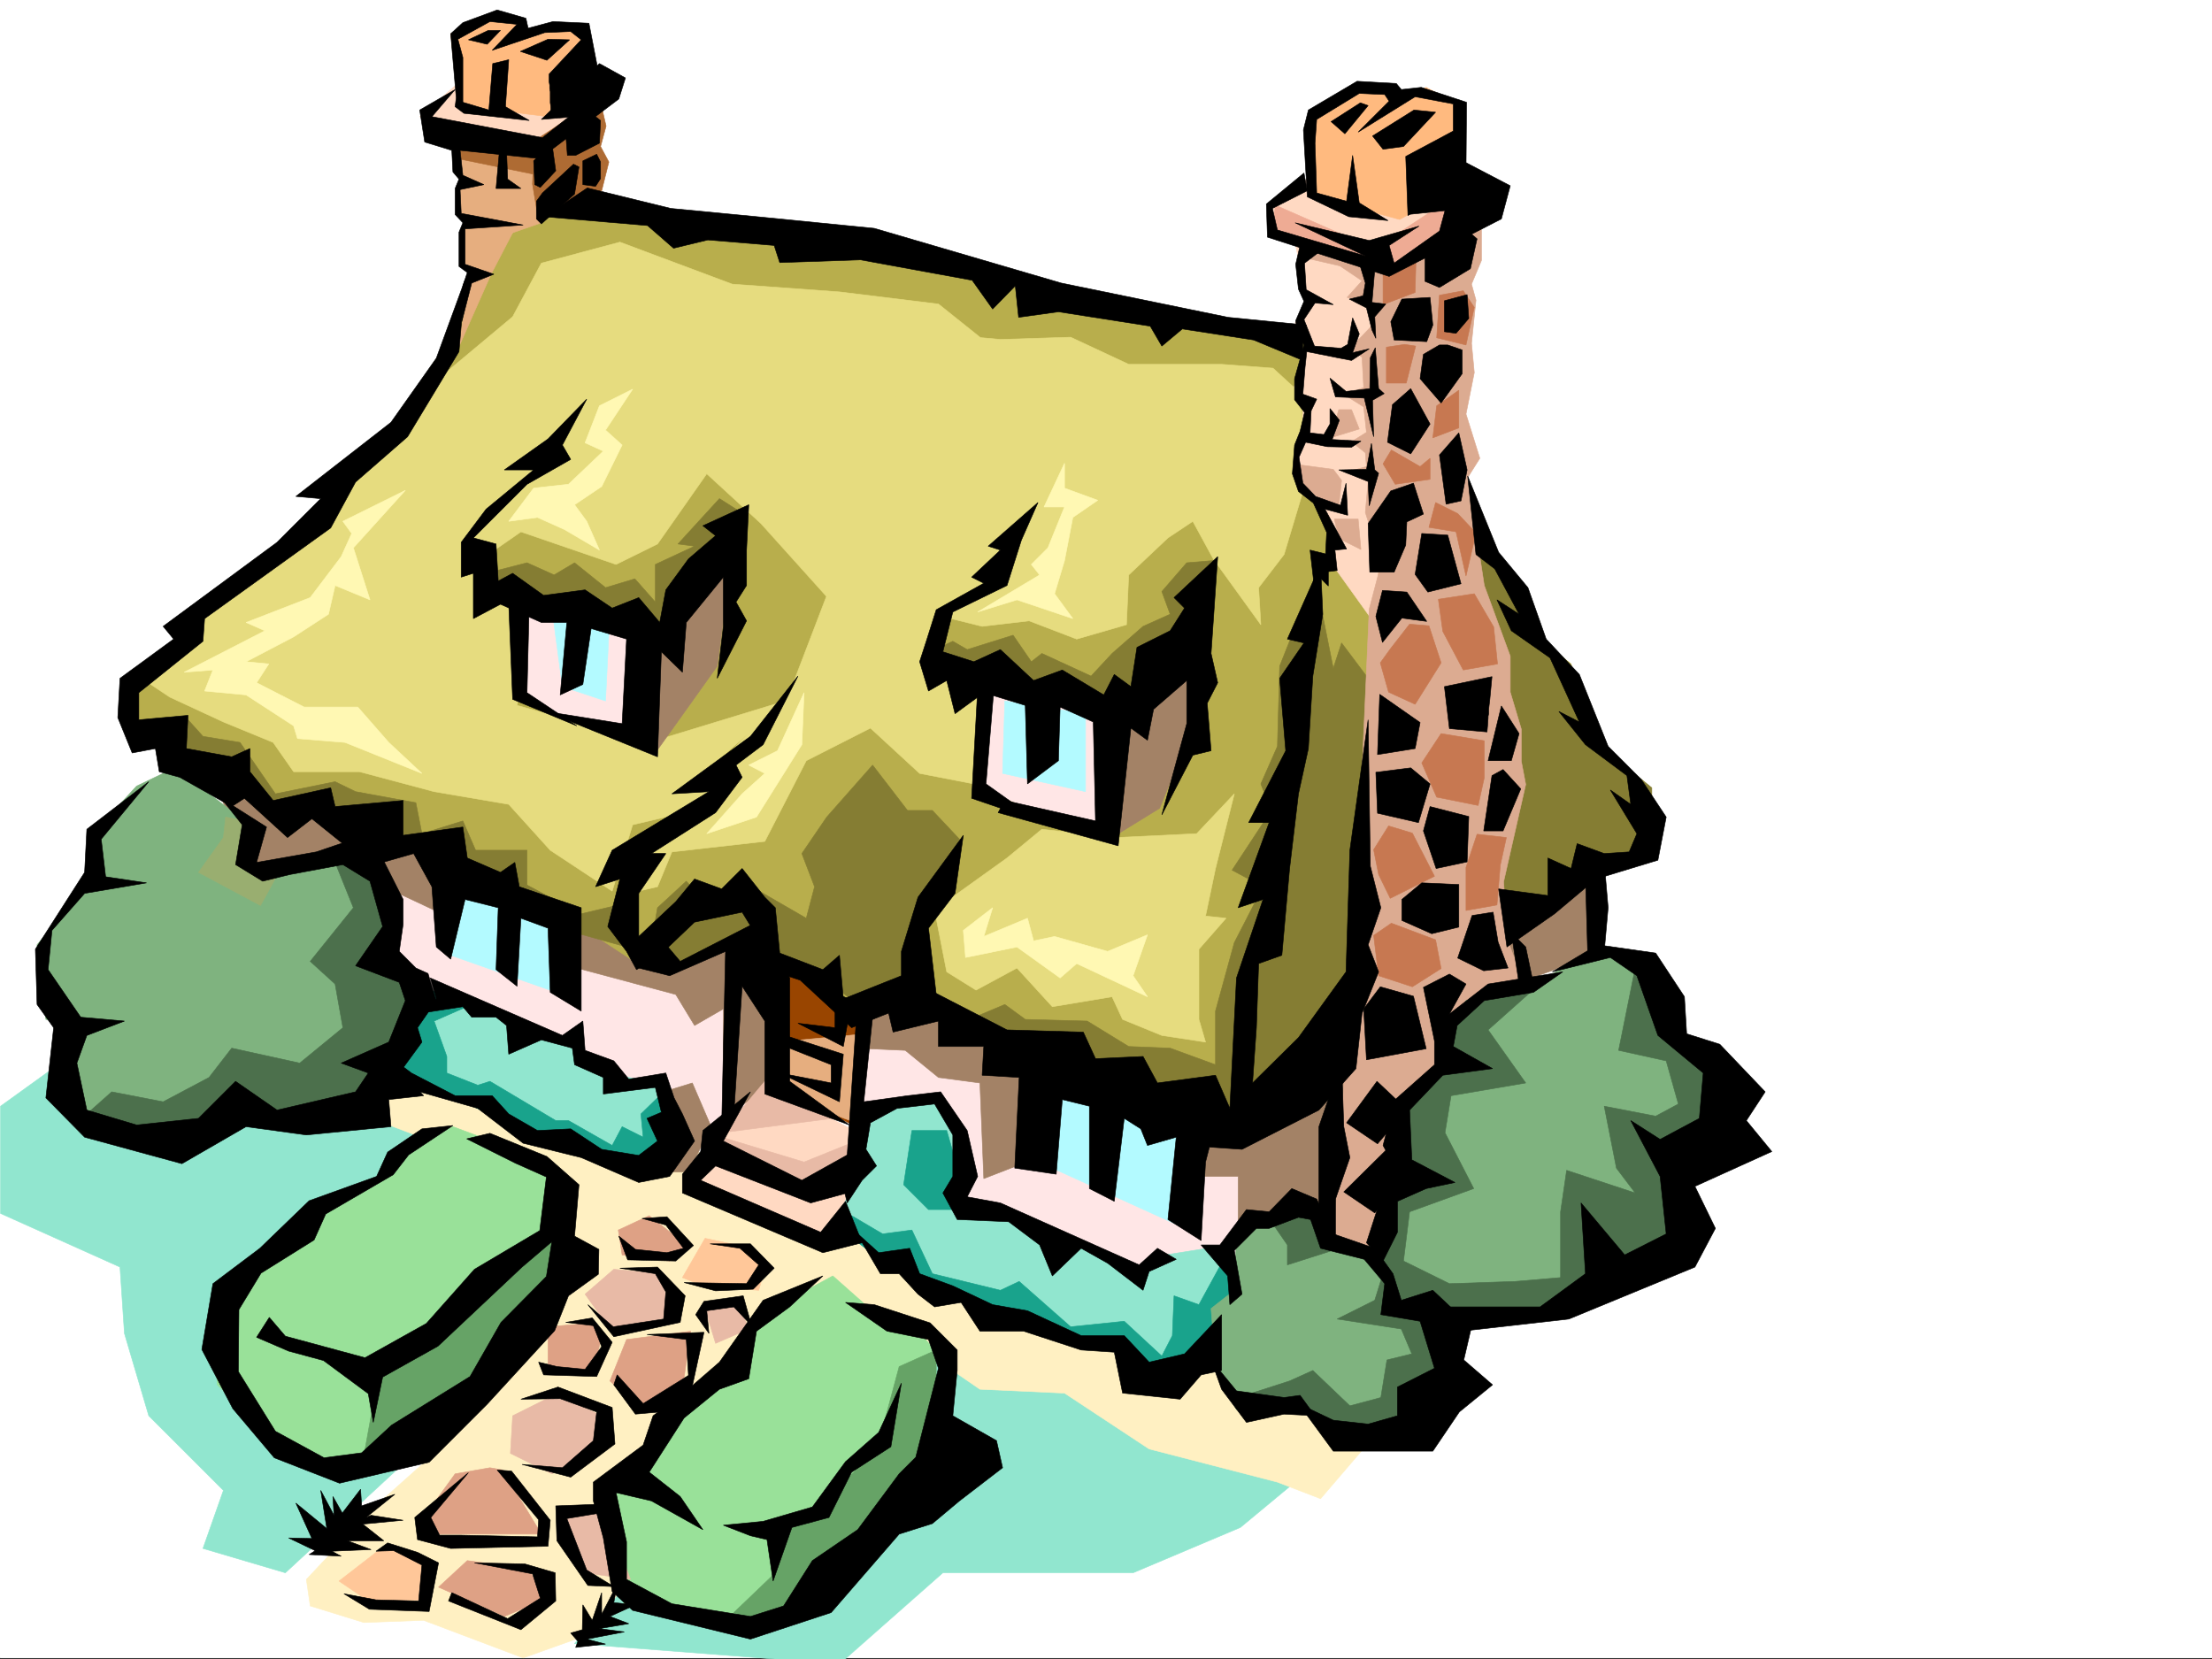 <svg xmlns="http://www.w3.org/2000/svg" width="2997.016" height="2248.25"><rect width="100%" height="100%" fill="#333333" stroke="none"/><defs><clipPath id="a"><path d="M0 0h2997v2244.137H0Zm0 0"/></clipPath><clipPath id="b"><path d="M778 1765h1004v481.09H778Zm0 0"/></clipPath><clipPath id="c"><path d="M777 1764h1006v482.09H777Zm0 0"/></clipPath></defs><path fill="#fff" d="M0 2246.297h2997.016V0H0Zm0 0"/><g clip-path="url(#a)" transform="translate(0 2.16)"><path fill="#fff" fill-rule="evenodd" stroke="#fff" stroke-linecap="square" stroke-linejoin="bevel" stroke-miterlimit="10" stroke-width=".743" d="M.742 2244.137h2995.531V-2.16H.743Zm0 0"/></g><path fill="#91e6cf" fill-rule="evenodd" stroke="#91e6cf" stroke-linecap="square" stroke-linejoin="bevel" stroke-miterlimit="10" stroke-width=".743" d="M78.668 1442.594.742 1498.78v145.297l161.836 72.649 6.02 89.89 32.96 111.59 101.153 101.113-27.719 78.668 111.63 32.961 230.023-212.742 156.597-324.297-392.605-257.668zm0 0"/><g clip-path="url(#b)" transform="translate(0 2.16)"><path fill="#91e6cf" fill-rule="evenodd" d="m778.48 2224.664 358.899 27.723 140.098-123.598h257.746l145.336-61.426 101.148-83.906-594.121-217.945zm0 0"/></g><g clip-path="url(#c)" transform="translate(0 2.16)"><path fill="none" stroke="#91e6cf" stroke-linecap="square" stroke-linejoin="bevel" stroke-miterlimit="10" stroke-width=".743" d="m778.48 2224.664 358.899 27.723 140.098-123.598h257.746l145.336-61.426 101.148-83.906-594.121-217.945zm0 0"/></g><path fill="#ffd9c2" fill-rule="evenodd" stroke="#ffd9c2" stroke-linecap="square" stroke-linejoin="bevel" stroke-miterlimit="10" stroke-width=".743" d="m627.125 107.094-58.453 50.949 193.308 50.164 53.215-69.637zM1795.2 224.707l-77.927 56.188 5.278 30.695 167.816 58.414 109.402-72.649-22.484-47.195zm0 0"/><path fill="#ffba7f" fill-rule="evenodd" stroke="#ffba7f" stroke-linecap="square" stroke-linejoin="bevel" stroke-miterlimit="10" stroke-width=".743" d="M697.543 23.227H663.84l-53.215 22.48 11.262 97.36 120.62 14.976 52.434-47.938V39.688h-77.886zm1184.574 95.128-61.426 8.211-44.964 28.465 5.98 111.633 114.645 30.691 64.433-35.933 22.484-115.383-50.949-27.684-30.73 14.235zm0 0"/><path fill="#fff0c2" fill-rule="evenodd" stroke="#fff0c2" stroke-linecap="square" stroke-linejoin="bevel" stroke-miterlimit="10" stroke-width=".743" d="m481.75 1507.031 263.77 100.332 16.46 118.356-122.851 198.508L507.246 2041.8l-92.16 98.14 5.238 35.934 72.688 22.484 80.898-3.011 134.895 50.949 86.136-30.735 50.95-67.41 301.968-389.472 179.82 123.593 114.641 5.239 114.64 75.66 173.802 44.926 58.453 22.484 67.449-78.672-229.281-117.574L568.672 1408.89Zm0 0"/><path fill="#a38266" fill-rule="evenodd" stroke="#a38266" stroke-linecap="square" stroke-linejoin="bevel" stroke-miterlimit="10" stroke-width=".743" d="M2167.586 1173.703v117.613l-145.332 53.176-8.996-67.406zm0 0"/><path fill="#99e199" fill-rule="evenodd" stroke="#99e199" stroke-linecap="square" stroke-linejoin="bevel" stroke-miterlimit="10" stroke-width=".743" d="m770.23 1613.383-44.222-44.965-112.371-41.914-56.188 19.473-19.472 39.683-120.625 56.188-14.27 24.71-116.871 95.133 8.25 114.602 106.39 104.082 117.614 2.27zm501.262 220.953-27.723-30.73-56.183-22.446-59.2-52.433-35.972 19.472-58.453 32.961-41.953 81.64-65.18 27.723-77.93 106.352-33.703 22.445 30.696 156.555 176.105 14.234 182.05-209.734zm0 0"/><path fill="#66a366" fill-rule="evenodd" stroke="#66a366" stroke-linecap="square" stroke-linejoin="bevel" stroke-miterlimit="10" stroke-width=".743" d="M764.992 1649.316 663.84 1725.72l-137.125 119.84-14.23 19.472L490 1988.625l171.57-117.574 119.883-167.778zm503.488 179.782-50.203 22.445-27.722 103.379-33.704 39.687-64.437 61.426-30.73 16.5-14.235 61.387-53.176 50.945 30.696 21.742 92.898-72.687 150.613-131.805zm0 0"/><path fill="#ffd9c2" fill-rule="evenodd" stroke="#ffd9c2" stroke-linecap="square" stroke-linejoin="bevel" stroke-miterlimit="10" stroke-width=".743" d="m1041.469 1470.316-74.918 67.41-30.73 72.645 182.046 67.41 38.984-72.648v-73.39zm0 0"/><path fill="#ffe6e6" fill-rule="evenodd" stroke="#ffe6e6" stroke-linecap="square" stroke-linejoin="bevel" stroke-miterlimit="10" stroke-width=".743" d="m1176.324 1363.965-16.46 140.055 27.722 123.597 403.082 145.293 185.059-72.648 77.925-288.36-158.824 80.899zm-867.629-288.402 13.489 162.539 627.125 293.64 104.125-52.433-33.707-232.957zm0 0"/><path fill="#a38266" fill-rule="evenodd" stroke="#a38266" stroke-linecap="square" stroke-linejoin="bevel" stroke-miterlimit="10" stroke-width=".743" d="m291.453 1062.113 59.195 137.043 164.848-64.394zm218.02 134.075 84.691 39.683 187.29 75.66 134.151 35.934 25.454 41.953 38.984-22.48v148.304l56.184-38.941 22.484-77.89 101.152 21.702 66.664 3.008 44.965 36.715 56.188 7.469 5.238 129.578 73.43-28.465v-53.176l142.363 44.965 64.437 33.703h64.438v109.363l128.875-14.23 44.965-271.16-193.313 100.37-643.625-246.448-493.011-173.758zm0 0"/><path fill="#b8ae4c" fill-rule="evenodd" stroke="#b8ae4c" stroke-linecap="square" stroke-linejoin="bevel" stroke-miterlimit="10" stroke-width=".743" d="M733.516 283.867 672.09 334.07l-72.688 140.055-106.39 156.559-61.426 62.168-173.84 139.312-16.5 38.945-67.406 62.168 5.238 61.426 152.098 67.41 66.668 38.942L565.699 1140l207.543 106.352 95.13 62.167 61.464-5.98 111.633-50.203v44.965l123.633 83.867 89.89-27.723 403.121 167.82 403.082-274.913L2240.273 1140l-16.5-67.41-72.648-83.906-22.48-89.11-56.227-44.965-122.852-223.925-167.859-173.801-303.414-50.164-318.43-78.668Zm0 0"/><path fill="#ffd9c2" fill-rule="evenodd" stroke="#ffd9c2" stroke-linecap="square" stroke-linejoin="bevel" stroke-miterlimit="10" stroke-width=".743" d="m1754.77 328.832 107.875 26.938 5.242 373.757-1.489 120.586-68.187-95.093 3.75-41.211-44.219-68.149v-44.965l7.504-20.96v-29.208l-14.23-17.242 19.472-69.637-15.718-26.238 20.214-32.96-9.738-24.712zm0 0"/><path fill="#e6ae7f" fill-rule="evenodd" stroke="#e6ae7f" stroke-linecap="square" stroke-linejoin="bevel" stroke-miterlimit="10" stroke-width=".743" d="m614.379 188.734 115.383 13.493 3.754 99.625-38.942 13.488-29.25 56.187-44.18 99.59 16.461-103.344-11.222-15.757V311.59l5.98-9.738-11.218-15.72-3.012-27.722 12.004-7.504-13.492-15.718zm0 0"/><path fill="#ae6b33" fill-rule="evenodd" stroke="#ae6b33" stroke-linecap="square" stroke-linejoin="bevel" stroke-miterlimit="10" stroke-width=".743" d="m723.781 191.004 65.922-43.441 23.969-8.993 7.508 32.22-7.508 27.683 11.262 20.996-9.739 38.941-85.433 41.215-8.25-50.207zm0 0"/><path fill="#ae6b33" fill-rule="evenodd" stroke="#ae6b33" stroke-linecap="square" stroke-linejoin="bevel" stroke-miterlimit="10" stroke-width=".743" d="M616.645 199.996v14.234l113.117 23.223v-35.226zm0 0"/><path fill="#dcab91" fill-rule="evenodd" stroke="#dcab91" stroke-linecap="square" stroke-linejoin="bevel" stroke-miterlimit="10" stroke-width=".743" d="m1761.492 629.902 44.969 6.02 11.219 14.976-3.754 35.188-24.711-8.992-27.723-24.711zm69.68-74.879h-17.246l-11.219 38.204 38.941-12.004zm8.992 148.309h-32.219l5.98 26.195 29.993 14.977zm0 0"/><path fill="#e6dc7f" fill-rule="evenodd" stroke="#e6dc7f" stroke-linecap="square" stroke-linejoin="bevel" stroke-miterlimit="10" stroke-width=".743" d="m839.906 328.05-106.39 28.466-38.942 72.683-100.41 83.871-129.617 157.301-61.465 71.902-134.113 101.114-72.649 78.629 33.703 22.484 72.688 33.703 67.41 27.723 27.723 39.687h89.187l101.149 26.977 101.113 17.207 56.227 62.168 83.91 55.441 27.718-89.89 95.172-22.442 22.442-66.664 89.187-78.672-184.316 56.188-179.078-50.203 22.484-134.817-73.434-61.386 56.188-38.985 128.875 44.223 56.187-27.723 66.704-95.129 73.43 67.407 100.37 111.593 196.32-364.023-56.187-44.926-134.113-16.46-145.371-10.517zm0 0"/><path fill="#e6dc7f" fill-rule="evenodd" stroke="#e6dc7f" stroke-linecap="square" stroke-linejoin="bevel" stroke-miterlimit="10" stroke-width=".743" d="m1232.512 448.672 122.89 11.223 95.168-3.012 78.668 36.715h125.864l69.675 5.242 36.715 33.703 5.242 59.195-10.48 30.696 10.48 38.941-26.98 89.89-34.445 44.93 2.968 50.203-64.394-89.148-27.723-50.95-33.742 22.485-53.18 50.203-3.008 67.41-67.449 19.473-64.437-24.71-63.653 7.464-41.996-10.477-30.691 67.407 66.664 13.492-5.238 143.066-73.43-14.234-66.664-61.426-86.922 44.184L1036.227 1140l-125.899 14.23-19.473 47.196-38.945 8.992 21.7-61.426 95.913-67.406 19.473-61.426 83.945-89.894 50.207-131.063v-83.906l89.891-168.524zm33.742 784.191 98.14-70.383 47.196-38.941 101.148 11.223 108.66-5.242 50.95-53.957-25.496 101.152-13.489 64.398 27.723 3.012-36.715 41.914v95.129l8.992 30.734-59.199-8.996-53.176-21.738-14.23-30.691-80.938 13.488-47.937-52.434-55.442 29.95-39.726-24.712zm0 0"/><path fill="#857d33" fill-rule="evenodd" stroke="#857d33" stroke-linecap="square" stroke-linejoin="bevel" stroke-miterlimit="10" stroke-width=".743" d="m1016.758 1199.156-59.2 24.715-27.722-29.953-38.98 35.973-11.223 64.398 44.965 11.223 103.379-47.938zm0 0"/><path fill="#857d33" fill-rule="evenodd" stroke="#857d33" stroke-linecap="square" stroke-linejoin="bevel" stroke-miterlimit="10" stroke-width=".743" d="m1299.957 1136.988-36.715-38.941h-33.703l-47.234-61.426-62.168 70.418-33.703 49.422 17.203 44.965-11.223 42.699-77.926-44.969 24.711 89.895 95.172 50.203 27.719 21.7 98.14-7.509-24.71-76.36zm481.75-355.028 24.754 123.595 11.219-34.446 33.746 44.926 5.238 92.903-30.734 349.789-140.094 125.824-44.965 47.191-248.754-100.37-78.672-50.204 47.938-20.215 27.723 20.215 83.91 2.27 56.222 34.445 56.188 2.23 61.426 22.48v-72.648l25.496-92.86 38.941-75.66-41.953-22.484 53.215-80.894-14.274-35.934 22.485-50.949 3.012-108.617zm221.035-44.925 5.238 540.05 230.024-125.12v-84.613l-78.668-64.438-41.953-95.129zm-997.246-41.953-30.734-19.473-56.184 61.426 22.48 2.973-53.175 24.75v50.906L860.16 784.23l-39.726 11.965-41.954-33.707-27.722 16.5-36.715-16.5-55.441 14.235 2.968 27.722 245.785 61.426zm249.496 190.258 35.973-16.5 19.473 11.262 62.206-19.473 24.711 35.933 14.235-11.222 66.703 30.695 28.465-30.695 41.953-36.715 36.715-16.461-11.262-30.73 33.746-38.946 35.973-2.968-24.75 114.562-86.922 83.906zM198.55 1000.688l56.188-25.458 20.254 22.446 50.203 8.25 47.938 69.636 80.894-16.46 27.723 13.488 81.68 14.976 8.25 41.953 55.445-17.242 17.242 39.688h69.676v47.191l73.43 38.946 47.195-11.223 14.23 56.187-80.894-22.48-176.852-95.133-154.328-61.426-63.691-5.98-64.438-41.957zm0 0"/><path fill="#fff8b3" fill-rule="evenodd" stroke="#fff8b3" stroke-linecap="square" stroke-linejoin="bevel" stroke-miterlimit="10" stroke-width=".743" d="m1089.402 938.516-35.968 78.632-38.946 19.473 21.739 11.258-30.73 27.684-47.938 53.957 67.41-22.48 61.465-98.102zM812.184 549.785l-19.47 50.164 24.712 11.262-47.196 44.926-47.19 5.238-33.747 44.926 38.984-5.239 36.715 16.5 47.192 27.723-17.243-38.984-16.46-22.442 36.714-24.71 27.723-56.188-22.484-20.215 36.714-55.441zm630.136 77.887-27.722 59.16h27.722l-22.48 55.441-22.485 22.485 11.223 14.23-83.91 50.168 53.215-16.46 75.66 25.452-24.711-33.703 13.488-44.925 11.223-58.458 33.742-23.226-44.965-16.461zM462.281 754.238l-41.957 55.446-86.918 33.703 25.492 11.222-109.402 56.188 38.984-3.012-11.261 28.465 56.187 5.277 64.438 41.914 5.238 17.247 64.438 5.238 104.16 41.953-44.965-41.953-41.953-47.938h-72.688l-64.437-32.96 16.5-25.454-30.73-3.012 64.437-33.703 47.23-30.695 8.953-38.941 47.235 19.472-22.48-70.422 70.417-77.886-84.652 41.914 11.965 16.504zm842.914 506.348 3.012 36.715 69.676-14.235 58.457 41.953 22.441-19.507 95.914 44.965-19.472-28.465 19.472-55.446-53.96 22.485-71.903-20.215-28.465 5.98-8.25-30.691-59.199 24.71 12.004-38.944zm0 0"/><path fill="#ffe6e6" fill-rule="evenodd" stroke="#ffe6e6" stroke-linecap="square" stroke-linejoin="bevel" stroke-miterlimit="10" stroke-width=".743" d="M700.555 815.664v134.074l164.843 50.95-2.265-31.477-.742-11.223-.743-5.98v-3.754l-.746-.742v-8.25l-1.523-6.727-.742-12.746h-.742v-5.984l-.747-6.02-1.484-11.965v-5.98l-.781-3.012v-2.23l-.742-5.239v-4.496l-2.23-14.234v-6.02zM1335.93 936.25l-13.489 131.102 170.082 64.398-8.25-173.762zm0 0"/><path fill="#a38266" fill-rule="evenodd" stroke="#a38266" stroke-linecap="square" stroke-linejoin="bevel" stroke-miterlimit="10" stroke-width=".743" d="m868.371 874.082 123.637-122.816-20.215 151.28-83.91 117.614Zm649.609 112.371 98.18-106.351-3.012 111.593-41.953 103.38-64.437 39.687zm-618.875 492.856 38.942-12.004 25.496 59.199-30.734 61.387h-41.954zm0 0"/><path fill="#e8baa6" fill-rule="evenodd" stroke="#e8baa6" stroke-linecap="square" stroke-linejoin="bevel" stroke-miterlimit="10" stroke-width=".743" d="m1128.387 1515.242-150.614 19.473 58.454-69.637zm-150.614 25.492 111.63 33.707 70.46-28.464-12.004 56.144-49.46 8.25-128.876-50.164zm0 0"/><path fill="#dea185" fill-rule="evenodd" stroke="#dea185" stroke-linecap="square" stroke-linejoin="bevel" stroke-miterlimit="10" stroke-width=".743" d="m837.68 1666.559 41.953-19.473 53.176 41.957-25.454 19.473-64.437-8.254zm0 0"/><path fill="#e8baa6" fill-rule="evenodd" stroke="#e8baa6" stroke-linecap="square" stroke-linejoin="bevel" stroke-miterlimit="10" stroke-width=".743" d="m997.246 1758.68-41.953 14.23 14.23 47.195 44.965-19.472zm0 0"/><path fill="#dea185" fill-rule="evenodd" stroke="#dea185" stroke-linecap="square" stroke-linejoin="bevel" stroke-miterlimit="10" stroke-width=".743" d="m742.508 1797.621 61.426-5.238 11.261 17.242-11.261 50.168-61.426-5.984zm-78.668 191.004-47.195 8.25-44.965 62.172 13.492 19.469h148.344l-52.434-86.88zm53.215 137.085-83.95-11.26-38.94 35.972 89.148 39.687 53.214-22.484zm0 0"/><path fill="#e8baa6" fill-rule="evenodd" stroke="#e8baa6" stroke-linecap="square" stroke-linejoin="bevel" stroke-miterlimit="10" stroke-width=".743" d="M694.574 1918.207 756 1887.512l53.957 28.465v47.195l-62.207 33.703-56.188-27.719Zm122.852 120.625-55.446 5.238 30.735 86.88 61.426 8.991zm0 0"/><path fill="#ffc799" fill-rule="evenodd" stroke="#ffc799" stroke-linecap="square" stroke-linejoin="bevel" stroke-miterlimit="10" stroke-width=".743" d="m498.996 2111.477 24.75-19.47 50.164 28.466-2.23 47.152-70.418 3.012-41.953-28.465zm0 0"/><path fill="#dea185" fill-rule="evenodd" stroke="#dea185" stroke-linecap="square" stroke-linejoin="bevel" stroke-miterlimit="10" stroke-width=".743" d="m935.82 1803.605-86.922 11.262-22.48 56.184 41.953 38.945 56.227-27.723zm0 0"/><path fill="#e8baa6" fill-rule="evenodd" stroke="#e8baa6" stroke-linecap="square" stroke-linejoin="bevel" stroke-miterlimit="10" stroke-width=".743" d="m792.715 1753.441 33.703 47.192 83.91-16.5-16.465-58.414-62.207-5.985zm0 0"/><path fill="#ffc799" fill-rule="evenodd" stroke="#ffc799" stroke-linecap="square" stroke-linejoin="bevel" stroke-miterlimit="10" stroke-width=".743" d="m955.293 1677.781-30.695 53.176 27.722 11.262 75.657 5.98 8.25-28.465-27.72-30.691zm0 0"/><path fill="#7fb37f" fill-rule="evenodd" stroke="#7fb37f" stroke-linecap="square" stroke-linejoin="bevel" stroke-miterlimit="10" stroke-width=".743" d="m238.277 1039.629-53.218 25.457-61.426 66.664v59.195l-19.469 24.715-53.96 64.395 11.964 101.113 27.723 5.238-11.223 103.383 41.957 22.48 92.156 31.438 106.39-28.465 145.376 6.024 62.168-67.45 14.234-47.937 24.75-64.398-35.972-38.942v-92.121l-47.977-50.945-131.102 17.242-19.472-14.234 2.23-47.934zm0 0"/><path fill="#91e6cf" fill-rule="evenodd" stroke="#91e6cf" stroke-linecap="square" stroke-linejoin="bevel" stroke-miterlimit="10" stroke-width=".743" d="m571.68 1350.477 69.675 13.488 75.7 28.465 64.398 22.441 35.973 38.945 76.437 13.489 24.715 44.964-27.723 64.399-151.355-30.691-77.93-44.223-134.855-47.938zm610.625 153.543 83.949-14.23 44.184 73.39-8.25 58.414 106.39 42.699 134.895 64.434 16.46-25.453 75.7-12.004 56.183 47.937-92.898 123.594-66.707-5.98-17.203-38.985-89.188-14.23-78.668-19.473-61.425-33.703h-27.723l-31.477-47.156-24.71 8.21-64.438-56.187zm0 0"/><path fill="#19a38c" fill-rule="evenodd" stroke="#19a38c" stroke-linecap="square" stroke-linejoin="bevel" stroke-miterlimit="10" stroke-width=".743" d="m639.129 1360.953-50.95 22.484 17.208 47.934v22.445l41.953 16.5 16.5-5.238 89.148 53.176h17.242l59.2 33.703 13.488-25.453 28.465 14.23-3.012-31.472 27.723-26.98 14.234 55.445-44.93 38.941-128.87-30.691-209.813-103.383 41.957-106.352zm643.586 170.789h-47.195l-11.22 73.39 33.704 33.704h55.441zm-128.875 115.344 41.957 24.715 39.723-5.242 27.722 59.16 92.16 22.48 25.454-12.004 69.714 61.426 72.649-7.465 50.945 47.153 14.234-27.684 2.27-53.957 33.703 12.004 30.73-56.188 20.215 41.957-64.433 103.38-44.93 8.21-50.945-35.933h-44.223l-140.094-61.426-67.449-12.004-33.703-44.184-27.723 2.27-64.437-49.461zm0 0"/><path fill="#b3faff" fill-rule="evenodd" stroke="#b3faff" stroke-linecap="square" stroke-linejoin="bevel" stroke-miterlimit="10" stroke-width=".743" d="m747.75 823.914 14.23 106.352 58.454 19.472 5.984-120.582zm613.633 125.824-2.969 98.14 112.371 24.712V966.98Zm67.449 512.328-3.012 120.586 173.098 78.668 14.23-140.054zm-806.945-260.64-11.262 92.863 151.355 53.176-14.23-103.34Zm0 0"/><path fill="#994500" fill-rule="evenodd" stroke="#994500" stroke-linecap="square" stroke-linejoin="bevel" stroke-miterlimit="10" stroke-width=".743" d="m1061.684 1316.77-5.243 156.558 103.422 53.176 8.211-156.559zm0 0"/><path fill="#dcab91" fill-rule="evenodd" stroke="#dcab91" stroke-linecap="square" stroke-linejoin="bevel" stroke-miterlimit="10" stroke-width=".743" d="m1963.797 315.34-80.156 54.664-116.907-35.934v14.977l48.72 11.219 29.948 20.214-20.215 22.485 33.704 8.25-1.485 31.437-28.465 29.989 16.461 11.222 2.27 41.211-26.238 9.735 26.238 16.46 3.754 34.45-20.254 12.746 18.726 14.976 1.528 18.727-27.723 7.508 29.95 12.707-3.755 41.957 11.262 35.187 6.727 47.196-12.75 48.68-14.973 337.077-7.508 123.56-26.195 400.734 36.715 97.359 120.62-357.258-1.484-43.437 102.637-50.207-22.484-59.899-5.238-78.672 29.953-131.804-5.985-31.477V987.94l-14.976-50.168v-48.68l-35.227-95.87-9.738-63.696-12.746-82.382 16.5-26.2-18.727-59.937 11.219-56.188-3.75-39.687 6.02-58.414-6.02-21.739 13.488-32.18v-41.21l-4.496-41.215zm0 0"/><path fill="#c77851" fill-rule="evenodd" stroke="#c77851" stroke-linecap="square" stroke-linejoin="bevel" stroke-miterlimit="10" stroke-width=".743" d="m1885.129 609.688-11.262 18.726 16.5 27.723 47.195-6.727v-28.465l-13.492 11.223zm17.984-143.067-24.75 3.754v48.676h26.98l12.747-50.164zm-29.246-98.848V412.7l43.48-16.46 1.485-56.184zm102.676 161.017-29.988 20.995-5.239 43.442 35.227-13.493zm-1.523 167.034-29.95-14.976-8.996 33.703 36.715 5.984 13.492 59.942 13.488-58.418zm-91.38 183.536-13.488 18.69 11.223 39.723 35.973 16.461 35.187-56.183-16.46-50.168-26.235-2.227zm145.337 20.214-46.45 8.211-27.722-52.394-5.985-43.48 48.68-7.466 26.238 44.926zm-46.45-505.601-32.218 5.98-3.754 57.711 39.726 9.738 11.219-50.949zm-29.992 599.949-26.195 39.726 20.215 46.41 56.187 11.262 8.25-37.457v-50.207zm88.445 140.84-39.726-4.496-14.973 44.925v58.414l41.953-7.468 4.496-53.918zm-127.386-5.985-32.219-9.734-20.215 32.18 6.727 33.703 15.754 32.218 59.941-29.949zm31.476 144.555-59.941-22.484-23.969 16.5 6.727 54.664 45.707 14.972 38.941-24.71zm0 0"/><path fill="#7fb37f" fill-rule="evenodd" stroke="#7fb37f" stroke-linecap="square" stroke-linejoin="bevel" stroke-miterlimit="10" stroke-width=".743" d="m1753.242 1632.855-77.926 41.954-2.968 73.39-31.477 24.711 5.98 78.633 28.465 58.453 89.188-5.238 86.922 50.164 95.129-67.41 3.011-83.907 187.29-38.945 134.894-61.387 7.469-59.195-1.488-19.473-.743-8.992-.742-8.25-2.27-16.46 36.715-33.708v-119.84l-47.933-53.918-30.735-86.136-67.449-11.262-86.879 47.191-91.414 22.485-28.465 47.191v44.93l-75.699 56.183 14.235 83.872-44.926 109.363-56.227-16.461zm0 0"/><path fill="#99ae70" fill-rule="evenodd" stroke="#99ae70" stroke-linecap="square" stroke-linejoin="bevel" stroke-miterlimit="10" stroke-width=".743" d="m305.684 1107.04-2.973 27.722-33.742 47.191 83.949 44.926 27.719-50.164-49.461-11.262 2.23-53.176zm0 0"/><path fill="#4c704c" fill-rule="evenodd" stroke="#4c704c" stroke-linecap="square" stroke-linejoin="bevel" stroke-miterlimit="10" stroke-width=".743" d="m454.027 1168.465 24.754 61.426-58.457 72.648 33.703 30.691 10.52 59.2-58.453 47.937-92.16-20.254-30.73 39.723-62.173 32.965-69.676-13.492-33.703 29.953 92.903 34.445 103.379-31.438 101.152 2.973 92.16-13.488 66.664-157.262-66.664-50.203 30.73-61.426-64.437-73.39zm1268.523 486.832 21.7 31.477v26.98l70.46-22.484-38.983-58.415zm0 0"/><path fill="#4c704c" fill-rule="evenodd" stroke="#4c704c" stroke-linecap="square" stroke-linejoin="bevel" stroke-miterlimit="10" stroke-width=".743" d="m1873.867 1725.719-11.223 35.972-50.945 25.453 86.918 13.489 14.235 33.703-33.708 8.25-8.25 50.91-41.953 11.262-50.203-47.938-31.476 14.23-69.676 22.446 89.148 11.262 53.957 44.926 108.621-8.993 34.485-100.37v-53.177l142.363-16.46 106.39-39.727 61.427-53.176v-83.87l44.964-62.169 8.25-77.926-55.441-58.414-56.188-83.87-22.484 111.59 64.438 14.233 16.46 58.414-30.69 16.5-69.716-13.488 16.5 83.871 25.493 33.703-92.942-30.695-8.21 56.188v89.109l-61.466 5.238-89.148 3.012-62.207-30.691 8.25-66.668 86.918-31.477-38.942-75.656 8.211-50.164 101.153-17.246-50.95-71.903 75.7-67.41-66.707 5.238-53.918 42.7-16.5 80.898-44.965 27.723-30.695 112.332zm0 0"/><path fill="#eeab94" fill-rule="evenodd" stroke="#eeab94" stroke-linecap="square" stroke-linejoin="bevel" stroke-miterlimit="10" stroke-width=".743" d="m1727.79 277.883 134.855 59.16 106.39-70.379v33.703l-72.683 59.156-171.575-44.925zm0 0"/><path fill="#e6ae7f" fill-rule="evenodd" stroke="#e6ae7f" stroke-linecap="square" stroke-linejoin="bevel" stroke-miterlimit="10" stroke-width=".743" d="m1053.434 1411.902 119.879-11.261-13.45 120.625-112.414-41.957zm0 0"/><path fill-rule="evenodd" stroke="#000" stroke-linecap="square" stroke-linejoin="bevel" stroke-miterlimit="10" stroke-width=".743" d="m1915.078 1349.73-44.926-12.746-22.48 29.953 3.754 68.934 80.894-14.977zM794.941 540.793l-52.433 53.918-59.196 41.953h39.727l-64.437 53.176-33.707 44.926v47.195l16.46-5.238v61.425l36.715-19.472 55.446 24.71h34.488l-8.996 98.141 30.695-14.23 11.262-75.66 47.933 14.234-5.98 114.602-103.418-16.5 151.355 61.425 5.239-142.324 28.504 27.723 5.238-67.41 50.207-61.426v66.664l-8.25 70.422 39.684-77.887-14.23-25.496 14.23-22.441v-47.938l3.011-61.426-62.168 28.465 17.203 13.45-36.714 31.476-30.696 41.953-8.25 44.184-28.465-33.703-35.968 14.23-36.715-24.71-56.188 7.468-41.953-29.95-19.511 10.477-2.973-50.164-30.735-8.25 72.688-72.648 59.2-33.703-11.263-19.473zm611.407 140.055-67.446 59.16 16.5 5.277-38.945 36.676 16.461 8.25-64.438 35.934-13.488 42.695-8.992 27.722 12.004 39.688 24.71-14.234 11.263 44.964 38.941-28.464 56.188 17.207 3.011 106.39 41.953-31.476 2.27-72.649 44.926 20.215 3.007 134.074-122.89-27.722-8.992 16.5 162.617 44.925 17.203-159.527 22.484 16.461 8.25-41.914 44.965-38.984v58.457l-33.746 123.554 41.996-80.859 24.711-6.02-5.238-64.398 14.23-27.723-8.992-39.687 8.992-131.102-59.195 55.446 14.23 14.23-19.472 30.695-44.965 22.48-8.25 53.177-22.48-16.461-14.235 27.722-56.187-33.742-38.942 14.23-44.965-41.913-35.972 16.46-41.953-13.488 13.488-53.918 73.43-35.933 19.472-61.426zm-325.196 235.187-64.394 81.64-106.43 77.888 50.203-2.973-131.101 79.375-22.485 49.46 32.961-10.48-16.46 64.399 25.452 33.707 13.493 24.71 31.472-19.472 47.196-44.926 64.437-13.492 50.945 83.129 27.723 8.992 69.676 64.438 64.437-25.492 50.203-19.473-10.476-89.89 35.973-47.157 11.218-78.668-61.426 83.91-22.48 73.39v32.962l-78.668 31.433-5.242-59.156-22.48 19.473-58.458-22.446-5.98-61.425-14.234-14.23-30.73-38.946-27.724 27.683-36.714-13.453-25.454 30.696-50.207 47.195v-58.418l36.715-53.957h-19.508l86.918-55.406 35.973-47.934-8.25-16.5 36.715-27.683zm0 0"/><path fill-rule="evenodd" stroke="#000" stroke-linecap="square" stroke-linejoin="bevel" stroke-miterlimit="10" stroke-width=".743" d="m630.137 378.996-38.985 106.352-61.425 86.882-128.875 100.368 33.707 3.011-59.2 59.157-154.328 113.859 14.235 17.246-72.688 53.176-2.973 53.176 19.473 47.937 31.477-5.984 5.238 31.437 27.723 7.508 70.418 39.684 17.242-11.22 58.418 53.177 33-25.457 73.43 59.16h22.44l41.997-12.004 24.71 44.965 5.981 81.64 19.473 16.461 19.512-80.898 44.926 11.262-2.973 83.87 28.465 22.481 5.238-92.117 36.715 13.45 3.012 86.917 41.953 25.453v-140.054l-83.907-28.465-6.023-32.961-19.473 13.488-44.965-19.472-5.98-41.954-80.937 11.223v-47.195l-92.16 8.25-5.981-25.453-77.926 17.203-31.476-38.942v-31.437l-24.711 11.222-61.426-11.222 2.23-44.965-66.668 6.02v-36.715l86.922-69.676 2.227-30.692 170.828-122.851 33.703-62.172 70.46-61.387 69.677-115.383zm613.633 954.234 120.625 62.172 103.379 3.008 16.5 35.934 64.437-2.973 19.473 35.934 78.668-10.477 19.472 44.926 8.992-176.734 35.973-106.391-33.703 11.262 41.953-115.344h-27.723l50.207-97.399-8.25-98.101 32.961-47.938-22.484-5.238 44.965-101.113 3.012 67.406-13.489 83.871-6.023 98.14-13.45 61.388-12.003 101.152-10.48 117.574-31.473 11.223-3.012 86.918-5.238 74.875 62.207-61.426 64.437-89.11 5.238-164.804 24.711-176.735 3.012 198.473 14.23 56.188-17.242 50.164 14.235 36.715-22.485 56.187-8.25 74.879-50.164 56.184-104.164 53.175-44.222-3.007-5.239 20.253-5.98 106.352-44.965-28.465 11.258-111.594-38.98 11.223-8.993-22.48-22.484-14.235-13.488 112.375-33.708-17.246v-111.59l-36.714-8.992-8.25 101.113-56.184-8.25 5.98-122.816-50.164-3.008 2.227-38.945h-61.426v-34.445l-61.465 14.972-5.98-25.453zm-378.372-21.699 41.957 10.48 75.657-32.96-5.239 237.453 16.5-17.242 11.223-173.02 30.73 47.196v98.843l114.645 41.953-80.937-59.156V1325.02l-38.946-78.667-109.402 56.187-16.5-19.473zm1123.11-666.617 41.957 103.344 39.723 47.937 24.71 69.676 44.965 47.934 38.985 97.36 44.925 44.925 33.743 50.95-11.258 58.413-83.91 25.492-56.188 47.157-64.437 44.964-11.258-78.668 66.703 8.993v-50.91l31.476 14.234 8.212-33.703 36.714 13.449 33.742-2.23 10.481-24.711-35.973-59.196 27.719 19.473-5.238-38.945-56.188-41.915-35.968-44.964 27.718 14.23-39.722-86.879-52.434-36.715-19.473-41.914 29.95 19.47-32.961-61.427-25.453-19.472zm-137.082 1038.848 24.71-76.399 22.481-10.48-24.75-44.926 16.5-62.168 53.215-47.195v-53.176l72.648-56.187 101.153-16.461-39.688 27.722-66.703 11.223-36.715 33.703-5.242 28.465 53.219 29.953-67.45 8.992-44.964 47.191 3.012 67.41 58.453 30.692-38.985 8.25-38.941 17.246v41.914l-19.512 38.985zm0 0"/><path fill-rule="evenodd" stroke="#000" stroke-linecap="square" stroke-linejoin="bevel" stroke-miterlimit="10" stroke-width=".743" d="m2103.148 1316.77 61.426-36.715 78.711 11.261 38.942 59.16 3.011 50.165 44.926 14.23 61.465 64.438-25.492 38.945 34.484 41.953-104.16 47.156 27.723 56.93-27.723 52.434-170.828 70.418-145.375 16.46-19.473-32.921h125.902l61.426-44.965-5.98-95.875 59.156 70.418 56.227-28.461-8.25-77.89-39.727-75.657 39.727 25.453 53.175-28.465 5.243-61.426-61.426-50.91-28.465-80.894-35.973-24.711zm-1086.39 162.539-64.438 52.433-3.011 28.465-24.711 30.695v25.454l190.3 80.898 53.176-13.492-22.484-56.145-33.703 41.914-162.578-70.379 20.214-19.472 128.875 50.164 49.461-13.488 3.012-53.176-64.437 35.972-106.391-53.175zM582.902 1325.02l179.078 77.886 27.723-19.468 3.012 39.683 38.941 14.235 20.254 24.71 50.203-8.25 11.223 33.704 11.262 21.742 16.46 36.715-33.703 47.933-41.957 8.211-77.925-33.703-78.668-19.473-61.465-47.191-78.668-22.445-41.957-19.473-2.969-31.473 33.703 25.453 59.196 30.735h50.207l22.441 24.71 38.984 22.481 44.965-2.265 41.953 27.718 50.203 8.25 25.457-19.468-14.234-30.735 19.473-8.21-8.211-33.704-70.457 8.953v-22.445l-38.946-17.242-3.011-22.48-41.953-11.223-44.223 19.472-2.969-38.945-14.234-11.223h-32.961l-12.004-14.23-58.453 8.992 22.48-19.512zm0 0"/><path fill-rule="evenodd" stroke="#000" stroke-linecap="square" stroke-linejoin="bevel" stroke-miterlimit="10" stroke-width=".743" d="m1355.402 1629.844 188.07 83.91 24.712-22.484 25.492 14.976-36.715 16.5-8.25 25.453-47.977-36.715-35.93-20.215-38.984 37.458-17.242-41.954-41.953-31.476-69.68-2.969-19.468-35.973 13.488-22.445v-56.183l-24.711-41.958-50.95 5.985-35.968 19.512-6.023 35.93 14.273 22.484-19.512 19.472-20.215 30.692-10.48-44.184 10.48-20.215 12.004-179.039 24.711-30.691-14.234 137.086 59.2-8.25 44.925-5.242 35.973 52.433 14.23 62.168-14.23 27.684zm-195.539 39.687 32.961 56.188h25.453l25.492 27.722 22.485 17.243 35.934-6.024 25.492 38.945h59.199l77.926 25.493 44.925 2.972 11.258 55.442 77.93 8.25 28.465-32.961 27.719-5.98v-75.66l-50.204 53.175-47.937 11.223-33.742-35.934h-58.414l-72.688-33.703-47.195-8.25-53.957-25.453-44.965-16.5-13.488-34.45-41.957 5.985zm492.973 17.243 35.973-47.938 30.73 3.012 30.734-31.477 33.704 14.234 22.484 47.196 56.184 19.469 24.71 34.449 11.262 35.972 42.7-13.492 52.433 49.422-10.48 44.965 38.984 33.707-44.969 36.676-35.969 53.176h-134.855l-47.195-64.399 47.195 22.48 47.191 5.243 39.727-11.262v-38.945l50.203-25.453-19.512-63.653-53.175-8.996 5.242-41.953-27.723-32.96-59.2-14.978-13.487-38.94-16.461-3.013-39.727 14.977h-17.242l-29.95 29.988 10.477 59.16-16.5 14.23-2.972-38.944-35.97-41.954zm0 0"/><path fill-rule="evenodd" stroke="#000" stroke-linecap="square" stroke-linejoin="bevel" stroke-miterlimit="10" stroke-width=".743" d="m1640.871 1842.586 34.445 41.918 64.438 8.992 21.738-2.973 20.215 27.684-41.953-2.23-50.945 11.222-33.707-44.926zM201.559 1059.102l-83.907 64.437-3.011 58.414-66.704 104.086 2.266 74.914 22.484 31.477-10.519 95.09 52.473 53.214 131.847 35.934 86.918-50.164 81.68 11.223 114.64-11.223-3.011-36.715 47.195-5.238-30.695-33.707 28.465-38.942-5.98-19.472 25.452-36.715L579.93 1319l-16.5-7.469-22.48-22.48 5.238-36.715v-33.707l-44.926-89.11-72.688 24.712-80.937 14.234 13.492-47.938-61.426-38.941 28.465 35.93-8.996 53.96 36.715 22.442 36.715-8.992 71.945-13.45 36.715 22.442 17.203 61.426-36.715 53.176 59.2 22.484 8.25 24.71-22.485 56.188-64.434 28.465 36.715 13.45-17.246 25.492-106.39 24.71-56.188-38.94-50.203 50.163-83.91 8.992-67.407-20.214-13.488-63.653 13.488-37.46 50.946-19.47-59.196-5.242-44.222-64.433 5.238-53.176 44.223-50.168 83.91-14.23-55.446-8.25-5.98-50.95zm370.121 470.375-46.45 31.472-14.976 32.961-91.414 32.961-66.707 64.398-63.653 47.938-15.015 89.148 41.953 80.118 56.227 66.664 88.406 34.445 121.367-28.426 78.668-78.668 91.418-99.625 18.726-47.195 40.47-29.207.741-33.703-32.96-17.95 5.984-69.675-43.442-38.2-77.183-31.476-31.477 7.508 65.922 32.96 41.996 18.731-8.992 72.645-88.445 52.433-65.18 73.391-83.168 46.453-107.875-29.207-21.738-25.457-17.246 26.941 43.48 18.727 47.195 12.75 60.684 44.926 6.762 38.941 12.707-61.426 74.957-41.914 113.86-107.132 40.468-34.45-7.469 47.196-61.465 62.168-41.957 73.39-106.39 65.922L490 1968.41l-50.945 6.727-65.922-35.934-50.207-80.898.742-83.907 29.992-49.421 71.902-44.926 15.758-35.23 91.418-53.177 20.957-26.94 59.942-39.727zm543.218 199.25-80.937 32.964-59.2 83.868-44.925 38.945-44.965 33.703-13.488 39.727-67.45 50.164v25.453l13.493 50.207 12.004 72.644 27.718 25.457 159.61 38.98 109.36-35.972 92.16-106.351 44.964-14.23 36.715-30.735 58.457-44.926-8.254-36.715-59.195-33.703 5.98-61.387v-27.722l-36.714-36.715-75.657-24.711-38.984-3.012 56.226 38.945 56.188 11.262 13.488 38.942-30.73 120.585-22.485 22.481-56.187 75.66-61.426 41.914-38.98 61.426-44.926 14.234-106.43-17.203-61.43-32.965v-50.945l-14.23-66.664 47.937 11.219 69.715 38.984-30.734-44.965-41.953-32.96 47.195-73.391 47.934-38.946 39.726-14.23 10.48-64.438 44.966-32.921zm0 0"/><path fill-rule="evenodd" stroke="#000" stroke-linecap="square" stroke-linejoin="bevel" stroke-miterlimit="10" stroke-width=".743" d="m1221.289 1874.023-30.734 66.668-44.965 39.684-44.926 61.426-66.703 19.472-53.918 5.239 36.715 14.234 22.441 5.238 8.25 56.188 25.492-72.649 50.207-13.488 30.692-61.426 53.215-34.449zm-586.656 121.329-72.688 60.683 3.754 29.95 44.926 12.003 131.883-3.011 3.012-35.188-52.473-66.668-19.473-1.484 56.188 67.41-1.485 23.222-103.382-2.265h-29.247l-11.964-23.969zm71.16-99.59 50.207-16.5 73.43 27.722 3.754 49.422-59.942 44.965-65.96-17.242 54.698 4.496 41.954-36.715 4.496-38.941-49.422-17.95zm60.684-104.122 35.972-5.984 26.98 32.965-21 46.41-71.902-2.23-6.765-17.242 24.75 5.984 38.203 3.754 22.48-30.695-11.261-28.465zm110.144 16.462 53.215 6.765 2.973 48.68-61.426 38.2-35.23-38.946-4.497 13.492 29.246 39.684 50.95-4.497 26.195-33.703 15.758-72.648zm-36.715-89.852 50.95-1.523 37.457 38.941-6.727 35.973-89.93 19.472-35.187-43.441 34.445 29.95 68.191-10.478 3.008-36.714-14.23-24.711zm29.992-67.41 33.704-2.266 35.972 38.942-23.969 21-65.218-1.528-11.965-32.18 22.48 17.95 42.7 4.496 22.48-5.984-23.969-31.473zm92.157 34.45h54.703l32.18 32.96-28.465 28.465-50.95 2.226-42.695-11.218 84.649 1.484 16.5-25.453-25.493-22.484zm-8.25 77.886-11.262 17.984 17.988 25.457-2.972-30.695 36.714-5.238 23.97 25.453-11.263-40.469zm-141.621 274.871-59.196 2.27 1.524 47.195 41.957 60.64 35.187 1.528-36.715-22.485-26.937-69.675 53.918-8.954zm-101.149 80.898-68.191-1.484 78.668 14.977 10.52 32.96-44.223 27.723-75.66-35.23-4.497 11.261 98.141 38.942 47.195-38.942-.742-38.203zm-215.012-62.91 38.942-31.437L490 2040.316l-1.484-22.484-24.711 32.219-12.746-22.48 1.484 25.491-17.984-33.742 8.25 51.692-41.957-34.45 21.742 47.938-31.477-.742L427.09 2101l-8.25 5.238 43.441 2.23-12.75-6.726 53.215-2.265-32.215-11.965h49.461l-28.465-22.485 54.66-5.238-43.44-6.727zm0 0"/><path fill-rule="evenodd" stroke="#000" stroke-linecap="square" stroke-linejoin="bevel" stroke-miterlimit="10" stroke-width=".743" d="M815.195 2187.098v-29.207l-12.746 37.457-12.746-20.957-.742 33.703-15.719 4.496 9.735 11.222-3.008 8.25 40.465-4.496-25.493-6.726 50.95-9.774-33.707-4.457 39.726-6.765-25.492-9.735 34.484-15.718-29.246-3.012 4.496-24.711zM525.23 2090.48l40.47 12.747 28.464 14.234-12.746 65.922-80.898-3.012-34.489-20.957 43.442 8.211 57.71 1.527 4.497-48.68-38.2-19.472-24.007.742zm92.903-1957.89-7.508-86.883 16.5-15.012 46.45-17.207 38.984 11.223 2.972 13.488 33.703-8.992 48.72 2.27 12.745 65.882-63.695 61.426-.742-14.976-.742-4.496V124.34l-.743-4.5v-4.496l-.78-4.496V100.37l43.476-46.453-14.23-11.219-35.231 1.485-71.16 23.968 33.703-35.191-36.715-3.754-43.442 23.969 6.727 24.71v60.684l35.23 10.48 5.239-62.913 21.699-5.239-4.457 63.657 32.219 18.726-88.446-9.734-11.964-8.992zm0 0"/><path fill-rule="evenodd" stroke="#000" stroke-linecap="square" stroke-linejoin="bevel" stroke-miterlimit="10" stroke-width=".743" d="M678.07 41.21h-16.5l-26.937 12.708 25.453 6.023zm93.645 12.708-29.207-.742-37.457 16.5 35.972 11.965zm29.25 99.629 12.707 9.734-1.488 30.696-32.215 16.5h-11.223l-2.27-29.954zM735 261.422l41.996-38.98 7.469 3.753-5.985 36.715-44.964 40.43-6.727-6.727v-23.968zm73.43-52.434-18.727 8.957v32.215l17.242 2.27 6.727-10.52v-22.44zm-122.106-3.754 1.485 37.461 17.984 12.707H672.09l4.496-50.168zm1084.906 61.43-5.238-90.637 6.723-26.976 65.96-38.946 53.177 3.012 6.765 8.211 26.98-2.973 61.426 20.215-.742 94.387-78.672 59.16-3.008-80.156 64.434-34.445V140.8l-51.687-9.739L1840.164 179l41.953-41.914-5.98-8.996-34.489-1.524-57.671 35.23-2.27 32.18 2.27 67.446 40.468 11.223 8.211-62.168 8.992 64.398 38.985 23.965-53.215-5.238zm0 0"/><path fill-rule="evenodd" stroke="#000" stroke-linecap="square" stroke-linejoin="bevel" stroke-miterlimit="10" stroke-width=".743" d="m1853.652 143.066-10.476-3.753-39.727 25.453 18.727 16.504zm91.418 8.993-29.21-3.008-56.223 35.187 14.23 17.989 27.723-3.754zm-178.336 82.386-50.949 41.953 1.488 44.926 164.844 53.176 152.098-77.887 12.004-44.926-67.446-35.23-71.164 74.172 50.207-5.238-7.507 27.683-61.426 43.442-6.766-23.97 40.469-26.198-67.45 19.472-100.366-23.968 95.128 44.925-119.136-35.187-6.727-29.211 47.195-23.969zm0 0"/><path fill-rule="evenodd" stroke="#000" stroke-linecap="square" stroke-linejoin="bevel" stroke-miterlimit="10" stroke-width=".743" d="m1986.281 310.844 14.973 12.746-8.992 40.43-41.953 25.457-19.473-8.211v-35.23zm1.485 88.366-30.735 8.25v41.954l15.758 2.23 17.246-20.214zm-50.203 3.755-38.204 2.27-14.972 30.69 4.496 24.712 44.183 2.27 8.25-22.485zm23.968 64.437h-11.222l-21.739 12.707-4.5 32.961 28.465 32.961 28.504-39.687v-32.219Zm-50.168 59.157-24.75 21.703-6.722 50.945 31.472 15.719 26.2-40.43zm65.18 59.901-26.234 29.99 8.992 66.667 20.215-4.496 8.25-41.957zm-61.465 68.192-30.691 10.477-30.735 44.184 2.27 65.921h32.96l15.72-36.714 1.484-31.434 22.484-10.52zm46.453 70.379-35.191-2.226-8.992 55.402 17.242 23.969 44.926-11.223zm59.938 191.746-64.438 13.489 6.766 56.93 50.95 4.5.741-8.255.742-10.476v-2.23l.743-3.755V961l1.527-12.746zm12.746 39.727 23.969 37.418-10.477 36.715h-31.477zm2.269 86.136-15.015 8.212-11.219 74.914h26.234l23.97-56.93zm-46.449 63.657-52.473-13.492-8.992 32.96 17.243 50.95 41.953-8.992zm32.961 129.574-28.465 4.5-19.511 57.672 35.23 17.242 32.96-3.754-13.491-35.23zm-46.453-37.457-50.203-2.227-26.98 22.442v28.465l40.468 17.988 36.715-8.996zm-38.98-136.301-26.2-21.742-47.23 5.984 2.265 55.446 55.446 12.746zm48.718 271.117-22.484-13.488-35.227 17.985 15.012 72.648zm-80.195 170.047-40.43-38.199-41.21 56.188 41.952 28.425zm-36.715-562.531 54.7 38.2-6.723 35.23-50.95 8.21zm36.715-138.57-32.961-2.23-8.992 35.19 8.992 35.231 26.234-32.96 33.707 4.495zm-144.594-469.629-5.98 25.492 3.754 33.703 7.468 16.461-11.222 26.238 2.23 16.461 8.992 16.5-5.984 21.7-6.762 23.968v28.465l13.489 17.242-5.985 25.453-7.504 18.73-2.972 38.946 8.25 23.969 20.214 15.715 17.985 39.726-1.485 29.207-20.996-5.238 6.723 58.414 6.023-21.738 11.965 12.004v-19.473l12.004-1.523-3.012-27.684 15.758-1.523-29.246-53.922 30.73 8.25-2.226-43.438-7.508 29.95-33.703-12.004-17.246-17.946-5.238-35.23 8.992-20.215 29.211 5.984 32.96.743 12.747-8.211-38.984-2.27 9.777-26.195-12.75-15.719v20.957l-8.25 14.234-18.727-2.27 1.485-29.948 7.508-15.719-18.73-6.766 2.972-36.675 2.27-20.997 41.21 8.25 19.473 3.754 23.965-15.718-22.48 5.238 8.991-25.492-8.992-21.7-6.726 35.934-8.993 5.238-35.972-2.972-14.23-35.973 14.972-22.441 24.754 2.226-36.715-20.215-2.27-35.968 18.731-14.235zm0 0"/><path fill-rule="evenodd" stroke="#000" stroke-linecap="square" stroke-linejoin="bevel" stroke-miterlimit="10" stroke-width=".743" d="m1809.43 537.781 38.984 1.524 12.746 52.433-1.523-49.46 15.754-8.993-7.504-6.726-2.23-26.235-2.266-29.207-6.727 13.488-.742 41.954-32.219 3.754-21.742-17.985zm54.703-79.371-1.488-29.21 14.976-17.243-18.73-2.227 3.754-44.222-20.215-6.727 7.468 24.711-2.972 17.242-18.766 4.5 23.266 11.961 7.465 29.953zm-50.207 178.254 37.5-.742 6.722-35.227 4.497 35.969 5.242 4.496-12.75 44.184-1.485-32.961zM795.723 254.66l113.117 27.72 116.87 11.223 158.864 15.757 253.25 74.133 226.274 46.453 105.648 10.477-4.5 20.215v27.722l-66.703-27.722-96.656-14.977-27.723 23.227-15.715-26.977-124.379-19.473-53.957 7.508-4.496-42.699-30.695 31.438-27.723-38.946-151.355-27.722-109.403 3.754-7.504-23.223-89.894-7.469-46.45 11.223-35.23-30.696-140.093-12.003zm-183.575-50.91 1.489 29.207 8.25 9.738-5.242 12.707v35.227l10.48 11.223-5.238 12.746v46.414l11.218 8.25-5.98 17.984-1.484 48.68 13.488-52.434 29.95-11.965-38.942-13.488v-47.937l78.668-5.239-83.91-15.758-1.524-32.18 32.219-6.765-28.465-12.707-3.754-33.703 107.918 11.223 107.133-80.899 8.992-28.465-35.23-19.472-78.668 75.66 36.714-3.012L735 186.508l-149.828-28.465 31.473-36.715-47.973 27.723 6.762 43.437zm0 0"/><path fill-rule="evenodd" stroke="#000" stroke-linecap="square" stroke-linejoin="bevel" stroke-miterlimit="10" stroke-width=".743" d="m747.75 193.977-24.71 23.968 1.483 32.215 7.508 3.754 20.957-22.48zm1153.84 1403.648-19.473-43.438-61.426 60.684 41.953 28.465zm271.98-429.16 5.278 61.426-5.278 59.16-22.445 2.265-3.012-103.379zm0 0"/><path fill-rule="evenodd" stroke="#000" stroke-linecap="square" stroke-linejoin="bevel" stroke-miterlimit="10" stroke-width=".743" d="m1817.68 1437.355-30.692 89.149v134.816l22.442 19.473v-56.188l19.511-56.187-8.25-41.914zm230.027-173.761 10.477 69.637h19.511l-10.515-50.165zM689.293 818.676l5.281 128.836 86.88 35.93-67.411-44.926 3.012-119.84zm635.375 114.601-8.211 148.309 89.89 30.691-70.417-50.164 11.222-134.816zm-268.227 467.363 86.18 27.723-5.242 64.438-80.938-38.985 69.676 13.489v-24.711l-69.676-27.723zm74.919-56.148v47.938l-50.208-6.024 61.47 31.477 11.218-62.168zm0 0"/></svg>
